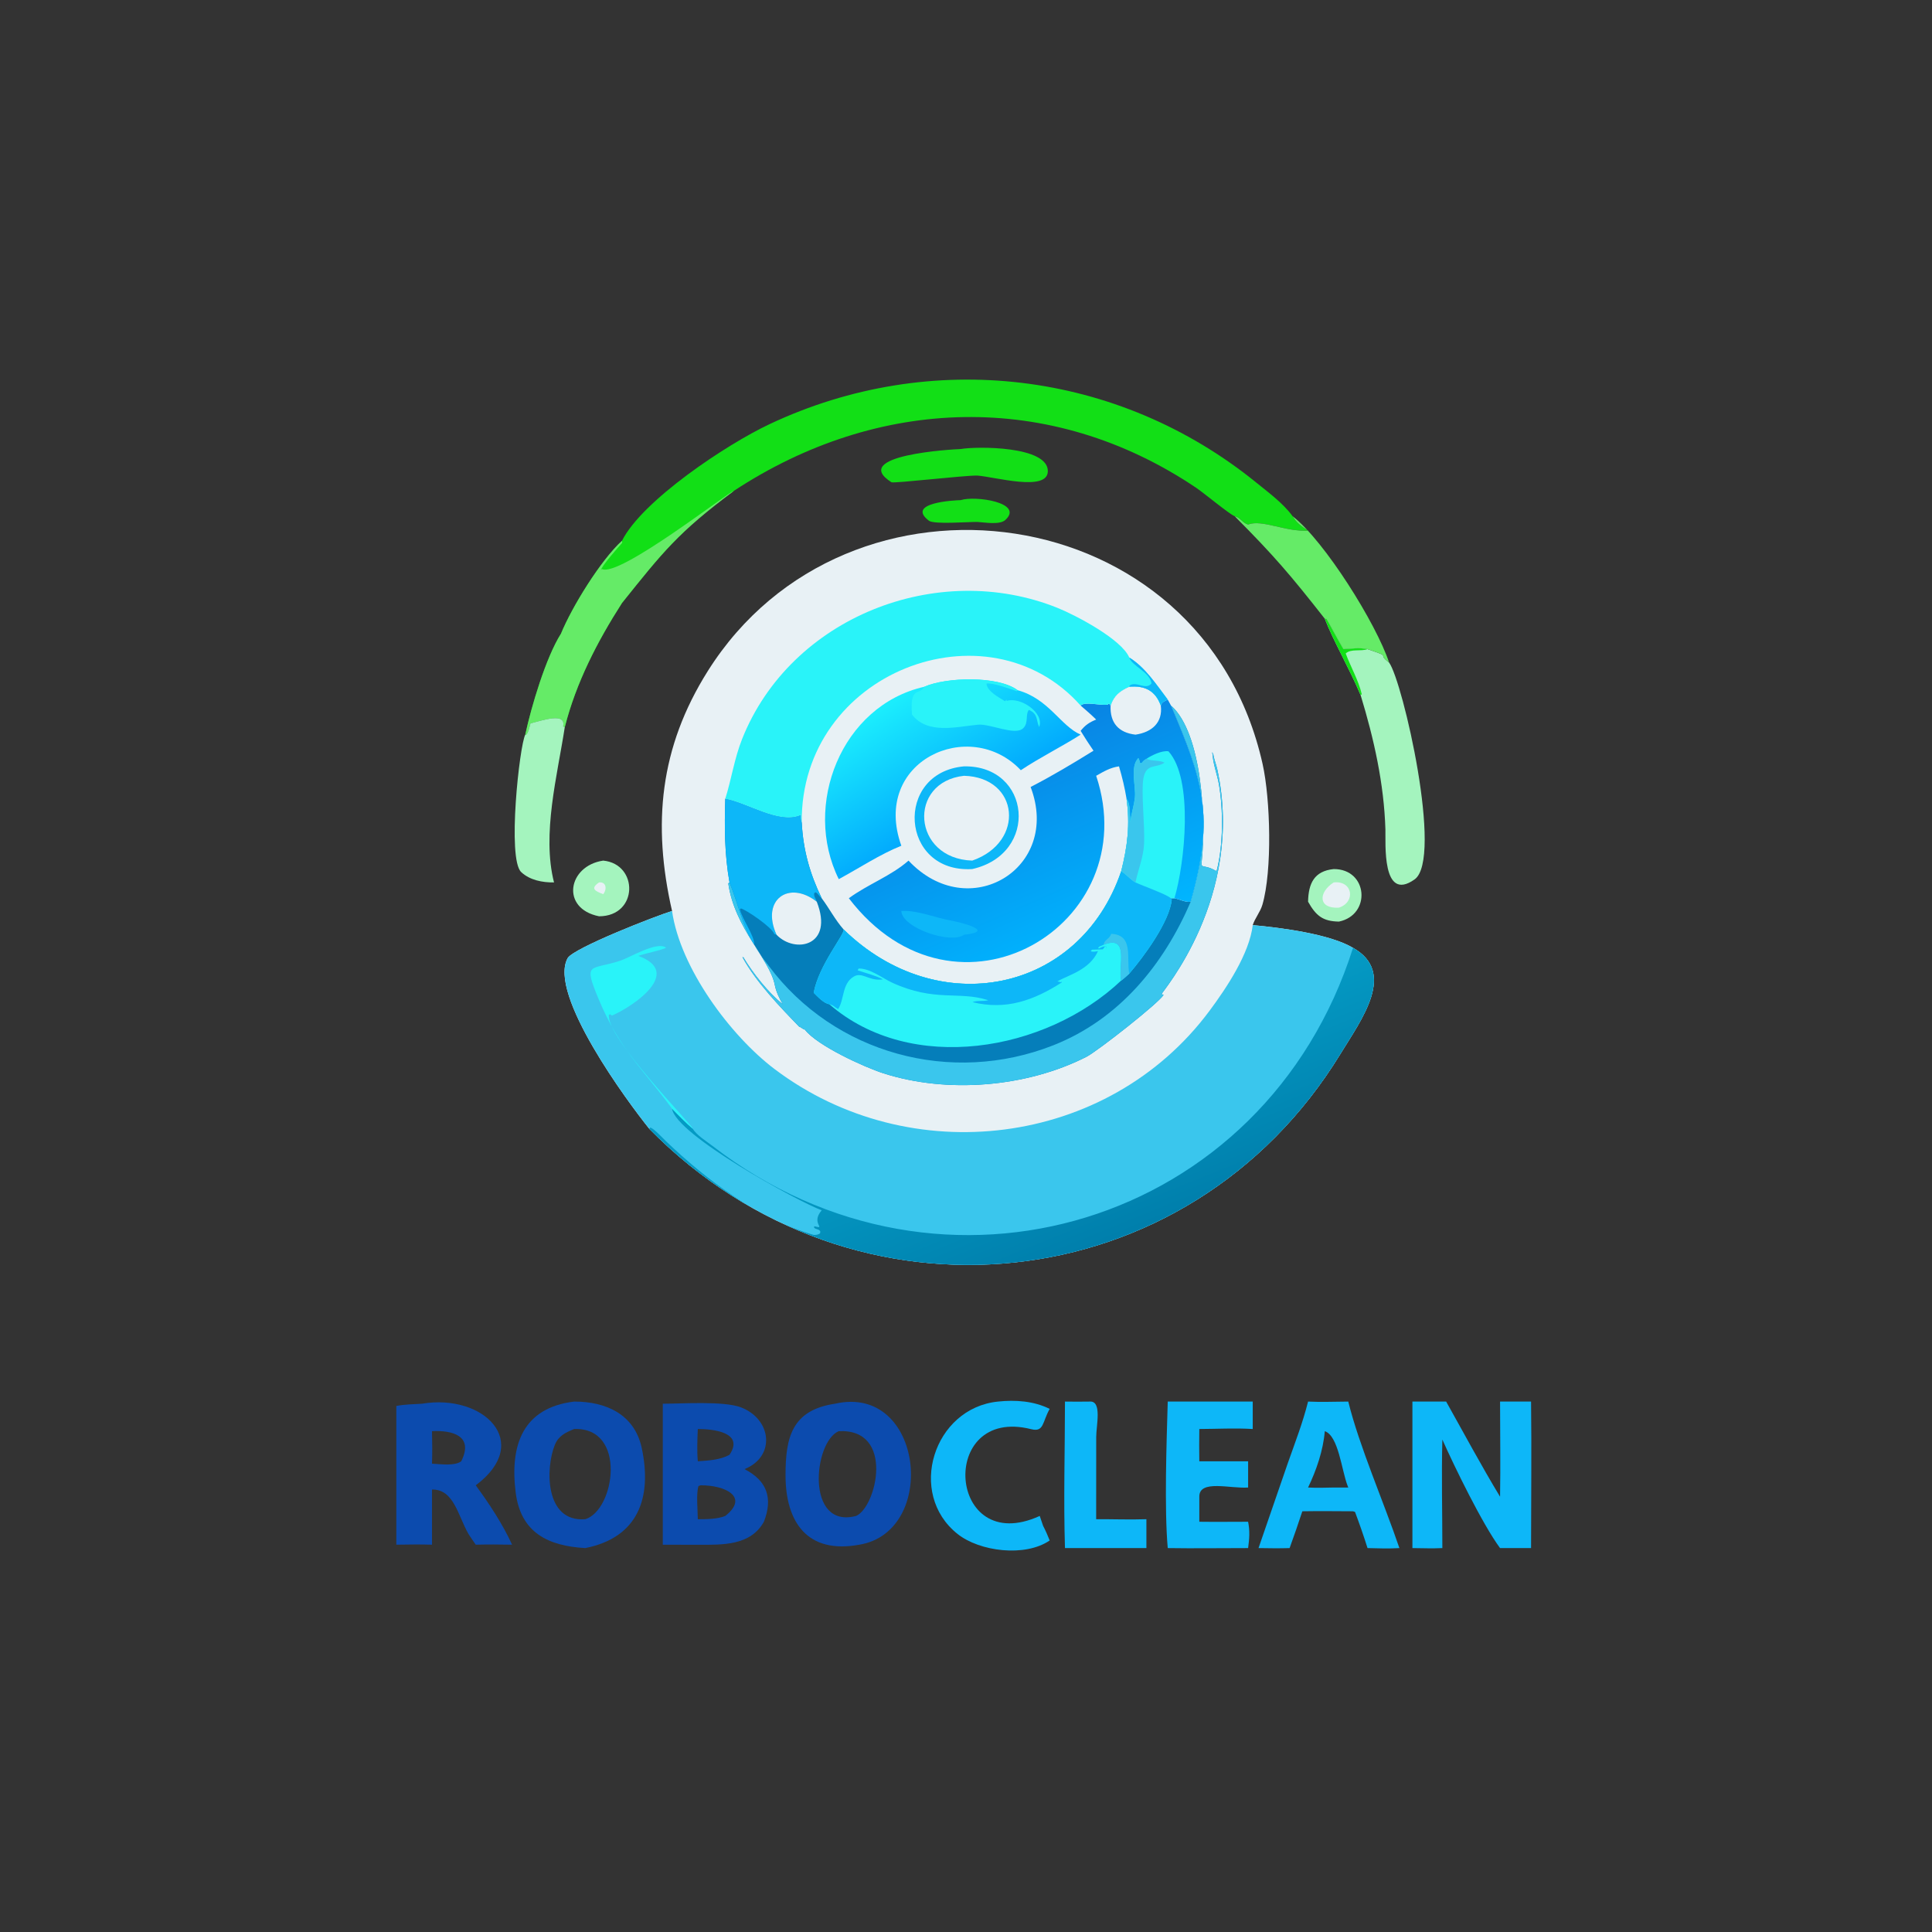 <?xml version="1.0" encoding="utf-8" ?>
<svg xmlns="http://www.w3.org/2000/svg" xmlns:xlink="http://www.w3.org/1999/xlink" width="512" height="512">
	<rect width="100%" height="100%" fill="#333333" stroke="none"/>
	<path fill="#E8F1F5" d="M178.101 241.423C172.84 218.377 174.841 198.063 187.575 177.832C224.593 119.02 318.731 131.346 334.602 202.47C336.678 211.773 337.192 230.711 334.549 239.769C333.98 241.717 332.582 243.296 331.988 245.166C339.291 245.829 352.436 247.502 358.563 251.19C370.158 257.75 360.839 270.117 355.228 279.29C314.885 345.245 226.15 354.135 172.082 299.157C166.357 292.054 145.168 263.431 150.435 253.92C151.907 251.262 174.027 242.636 178.101 241.423Z"/>
	<path fill="#3AC6ED" d="M178.101 241.423C180.258 256.57 193.598 274.496 205.278 283.321C241.056 310.352 293.614 304.137 320.573 267.82C325.114 261.702 331.108 252.696 331.988 245.166C339.291 245.829 352.436 247.502 358.563 251.19C370.158 257.75 360.839 270.117 355.228 279.29C314.885 345.245 226.15 354.135 172.082 299.157C166.357 292.054 145.168 263.431 150.435 253.92C151.907 251.262 174.027 242.636 178.101 241.423Z"/>
	<defs>
		<linearGradient id="gradient_0" gradientUnits="userSpaceOnUse" x1="302.997" y1="324.687" x2="285.604" y2="281.691">
			<stop offset="0" stop-color="#007FAC"/>
			<stop offset="1" stop-color="#049AC4"/>
		</linearGradient>
	</defs>
	<path fill="url(#gradient_0)" d="M358.563 251.19C370.158 257.75 360.839 270.117 355.228 279.29C314.885 345.245 226.15 354.135 172.082 299.157L172.276 298.848C172.895 298.654 175.774 301.745 176.463 302.405C187.315 312.808 200.951 322.995 215.638 327.27C216.256 327.294 216.842 327.205 217.345 326.834L217.378 326.268C216.822 325.602 216.299 325.89 215.747 325.348L215.773 324.97C219.214 325.799 214.67 324.288 217.76 320.739C211.413 318.392 179.028 300.691 178.101 293.804C179.889 295.658 181.663 297.473 183.616 299.157C184.546 300.789 187.353 302.547 188.879 303.725C249.617 350.639 335.282 324.739 358.563 251.19Z"/>
	<path fill="#29F3F9" d="M178.101 293.804L177.973 293.628C170.258 283.215 164.105 277.921 158.607 264.687C154.463 254.71 156.456 257.206 164.391 254.591C166.891 253.767 174.031 249.42 176.422 251.086L176.392 251.308L176.281 251.023L176.488 251.191C175.21 251.833 171.019 252.647 169.161 253.322C181.157 257.691 167.793 266.718 162.181 269.134L161.661 268.788L161.347 268.961C160.733 275.202 183.615 298.206 183.616 299.157C181.663 297.473 179.889 295.658 178.101 293.804Z"/>
	<path fill="#E8F1F5" d="M192.21 211.66C193.874 206.389 194.602 201.031 196.674 195.829C209.531 163.546 248.414 148.288 280.279 161.107C285.044 163.023 297.2 169.384 299.267 174.245C303.531 176.87 306.47 181.459 309.463 185.394L310.328 186.981C318.706 194.34 319.641 217.917 318.454 228.343C318.219 230.399 319.092 228.917 322.243 230.806L322.446 230.71C324.182 224.046 324.207 214.54 323.005 207.742C322.525 205.021 321.286 202.007 321.336 199.261L321.236 199.736L321.495 199.646C321.678 201.155 322.296 202.51 322.614 203.981C329.914 237.768 307.785 262.992 307.814 263.464L308.358 263.639C307.333 265.62 290.795 278.607 287.903 280.075C271.953 288.171 250.971 289.858 234.089 284.429C229.069 282.815 216.552 277.111 213.294 272.854C212.615 272.717 212.212 272.073 211.796 272.157L211.894 272.193C206.704 266.839 200.335 260.241 196.749 253.648L197.019 253.716C199.507 257.89 203.638 263.113 207.441 266.127C206.487 264.486 205.694 262.869 205.323 260.993C203.965 254.134 194.7 246.031 192.999 234.104L193.323 233.851C192.003 226.322 191.971 219.273 192.21 211.66Z"/>
	<path fill="#057EBA" d="M310.328 186.981C318.706 194.34 319.641 217.917 318.454 228.343C318.219 230.399 319.092 228.917 322.243 230.806L322.446 230.71C324.182 224.046 324.207 214.54 323.005 207.742C322.525 205.021 321.286 202.007 321.336 199.261L321.236 199.736L321.495 199.646C321.678 201.155 322.296 202.51 322.614 203.981C329.914 237.768 307.785 262.992 307.814 263.464L308.358 263.639C307.333 265.62 290.795 278.607 287.903 280.075C271.953 288.171 250.971 289.858 234.089 284.429C229.069 282.815 216.552 277.111 213.294 272.854C212.615 272.717 212.212 272.073 211.796 272.157L211.894 272.193C206.704 266.839 200.335 260.241 196.749 253.648L197.019 253.716C199.507 257.89 203.638 263.113 207.441 266.127C206.487 264.486 205.694 262.869 205.323 260.993C203.965 254.134 194.7 246.031 192.999 234.104L193.323 233.851C192.003 226.322 191.971 219.273 192.21 211.66C197.996 212.692 206.156 218.274 211.882 216.103L212.271 215.952C212.189 216.698 212.28 217.304 212.467 218.035C212.865 225.312 214.608 231.516 217.76 238.045C219.804 240.769 221.297 243.749 223.578 246.327C248.508 270.668 286.11 263.265 297.121 230.918C298.1 231.341 299.555 233.087 300.919 233.851C302.926 234.789 309.06 236.94 310.328 238.045L311.238 238.045C312.553 238.302 314.266 239.215 315.553 238.963C322.028 216.119 318.746 206.859 310.328 186.981Z"/>
	<path fill="#29F3F9" d="M297.121 230.918C298.1 231.341 299.555 233.087 300.919 233.851C302.926 234.789 309.06 236.94 310.328 238.045L310.276 238.313L310.529 238.313C310.042 244.174 303.02 253.669 299.267 258.017C298.575 258.618 297.873 259.341 297.121 259.857C277.098 278.788 241.383 284.88 219.772 266.127C218.244 265.869 216.699 264.135 215.638 263.092C216.959 255.801 223.858 247.649 223.578 246.327C248.508 270.668 286.11 263.265 297.121 230.918Z"/>
	<path fill="#0DB7F8" d="M297.121 230.918C298.1 231.341 299.555 233.087 300.919 233.851C302.926 234.789 309.06 236.94 310.328 238.045L310.276 238.313L310.529 238.313C310.042 244.174 303.02 253.669 299.267 258.017C298.575 258.618 297.873 259.341 297.121 259.857C296.22 256.252 299.482 247.623 292.498 250.355C292.112 250.551 291.734 250.702 291.326 250.845L290.995 251.244L291.232 251.357L291.488 251.237C292.062 250.971 292.486 250.721 293.137 250.81L293.193 251.449L293.056 250.776L292.914 250.716L292.267 251.577L289.386 251.681L289.051 252.077C289.753 252.342 290.257 252.171 290.978 252.053C288.729 257.087 283.105 258.387 280.233 260.069L281.207 260.32L281.332 259.998L281.347 260.376C273.921 265.132 266.593 267.758 257.733 265.585C258.898 265.074 260.589 265.427 261.904 265.071L261.568 264.968C254.105 262.638 247.632 265.549 236.493 260.446C233.778 259.202 230.524 256.555 227.481 256.679L227.55 256.666L227.284 257.144C229.471 257.908 231.837 258.443 233.902 259.492L233.897 259.561L233.449 259.596C230.186 259.875 228.41 257.503 226.241 258.81C223.12 260.691 223.791 264.782 222.123 267.425C221.203 266.937 220.808 266.33 219.772 266.127C218.244 265.869 216.699 264.135 215.638 263.092C216.959 255.801 223.858 247.649 223.578 246.327C248.508 270.668 286.11 263.265 297.121 230.918Z"/>
	<path fill="#3AC6ED" d="M292.498 250.355C292.655 248.947 294.101 248.86 294.469 247.469C300.524 247.758 298.448 253.872 299.267 258.017C298.575 258.618 297.873 259.341 297.121 259.857C296.22 256.252 299.482 247.623 292.498 250.355Z"/>
	<path fill="#3AC6ED" d="M310.328 186.981C318.706 194.34 319.641 217.917 318.454 228.343C318.219 230.399 319.092 228.917 322.243 230.806L322.446 230.71C324.182 224.046 324.207 214.54 323.005 207.742C322.525 205.021 321.286 202.007 321.336 199.261L321.236 199.736L321.495 199.646C321.678 201.155 322.296 202.51 322.614 203.981C329.914 237.768 307.785 262.992 307.814 263.464L308.358 263.639C307.333 265.62 290.795 278.607 287.903 280.075C271.953 288.171 250.971 289.858 234.089 284.429C229.069 282.815 216.552 277.111 213.294 272.854C212.615 272.717 212.212 272.073 211.796 272.157L211.894 272.193C206.704 266.839 200.335 260.241 196.749 253.648L197.019 253.716C199.507 257.89 203.638 263.113 207.441 266.127C206.487 264.486 205.694 262.869 205.323 260.993C203.965 254.134 194.7 246.031 192.999 234.104L193.323 233.851C195.617 239.412 196.596 245.055 199.879 250.355C200.817 252.283 202.46 254.275 203.746 255.995C221.136 279.27 252.076 287.7 279.167 277.001C296.562 270.132 308.371 255.679 315.553 238.963C322.028 216.119 318.746 206.859 310.328 186.981Z"/>
	<path fill="#0DB7F8" d="M192.21 211.66C197.996 212.692 206.156 218.274 211.882 216.103L212.271 215.952C212.189 216.698 212.28 217.304 212.467 218.035C212.865 225.312 214.608 231.516 217.76 238.045C217.092 237.603 216.798 236.74 216.108 236.459L215.757 236.722C215.662 237.693 216.185 238.068 216.451 238.963C209.085 233.173 201.578 238.41 205.785 247.715L205.205 247.53C204.513 245.622 197.469 240.933 196.328 240.747L196.08 241.007C196.689 243.597 200.005 248.028 199.879 250.355C196.596 245.055 195.617 239.412 193.323 233.851C192.003 226.322 191.971 219.273 192.21 211.66Z"/>
	<path fill="#E8F1F5" d="M205.785 247.715C201.578 238.41 209.085 233.173 216.451 238.963C221.077 250.747 210.67 252.816 205.785 247.715Z"/>
	<defs>
		<linearGradient id="gradient_1" gradientUnits="userSpaceOnUse" x1="261.397" y1="197.765" x2="285.106" y2="251.653">
			<stop offset="0" stop-color="#0983E3"/>
			<stop offset="1" stop-color="#00B5FF"/>
		</linearGradient>
	</defs>
	<path fill="url(#gradient_1)" d="M299.267 181.988C303.382 181.627 306.2 183.029 307.625 186.981C307.863 186 308.638 185.808 309.463 185.394L310.328 186.981C318.746 206.859 322.028 216.119 315.553 238.963C314.266 239.215 312.553 238.302 311.238 238.045L310.328 238.045C309.06 236.94 302.926 234.789 300.919 233.851C299.555 233.087 298.1 231.341 297.121 230.918C298.817 224.221 299.507 218.494 298.542 211.66C298.065 208.756 297.387 205.911 296.545 203.092C294.189 203.431 292.538 204.438 290.494 205.592C303.706 245.114 253.431 275.239 224.952 238.045C229.901 234.388 236.199 232.116 240.769 228.069C256.658 245.025 281.333 230.147 273.125 208.559C278.868 205.602 284.304 202.345 289.789 198.942C288.607 197.211 287.458 195.478 286.378 193.681C287.622 192.135 288.693 191.425 290.494 190.69C289.174 189.39 287.784 188.187 286.378 186.981C287.6 185.817 291.405 187.031 293.589 186.737L293.653 186.526L293.99 186.531L294.319 186.981C295.17 184.357 296.783 183.071 299.267 181.988Z"/>
	<path fill="#29F3F9" d="M303.807 201.096C305.224 200.152 307.945 198.82 309.657 199.106C316.352 206.472 313.995 228.773 311.238 238.045L310.328 238.045C309.06 236.94 302.926 234.789 300.919 233.851C299.555 233.087 298.1 231.341 297.121 230.918C298.817 224.221 299.507 218.494 298.542 211.66C299.688 213.231 299.354 215.963 299.563 217.851C299.758 215.676 300.561 213.44 300.769 211.236C301.047 208.298 299.39 203.237 301.68 200.881C301.921 201.322 302.033 201.768 302.139 202.252L302.56 202.223C302.944 201.68 303.232 201.429 303.807 201.096Z"/>
	<path fill="#3AC6ED" d="M298.542 211.66C299.688 213.231 299.354 215.963 299.563 217.851C299.758 215.676 300.561 213.44 300.769 211.236C301.047 208.298 299.39 203.237 301.68 200.881C301.921 201.322 302.033 201.768 302.139 202.252L302.56 202.223C302.944 201.68 303.232 201.429 303.807 201.096C305.323 201.785 307.119 201.356 308.621 202.104C306.296 203.696 303.779 202.201 303.02 206.252C302.36 209.78 303.439 219.049 303.196 223.607C302.999 227.306 301.645 230.315 300.919 233.851C299.555 233.087 298.1 231.341 297.121 230.918C298.817 224.221 299.507 218.494 298.542 211.66Z"/>
	<path fill="#E8F1F5" d="M299.267 181.988C303.382 181.627 306.2 183.029 307.625 186.981C308.2 191.567 305.159 194.069 300.919 194.69C296.428 194.178 294.114 191.551 294.319 186.981C295.17 184.357 296.783 183.071 299.267 181.988Z"/>
	<path fill="#0DB7F8" d="M238.863 241.423C243.185 241.167 247.663 243.179 251.914 243.934C254.424 244.38 264.24 246.789 255.479 247.715C252.032 250.296 239.048 245.928 238.863 241.423Z"/>
	<path fill="#29F3F9" d="M192.21 211.66C193.874 206.389 194.602 201.031 196.674 195.829C209.531 163.546 248.414 148.288 280.279 161.107C285.044 163.023 297.2 169.384 299.267 174.245C303.531 176.87 306.47 181.459 309.463 185.394C308.638 185.808 307.863 186 307.625 186.981C306.2 183.029 303.382 181.627 299.267 181.988C296.783 183.071 295.17 184.357 294.319 186.981L293.99 186.531L293.653 186.526L293.589 186.737C291.405 187.031 287.6 185.817 286.378 186.981C261.645 159.167 212.055 178.113 212.467 218.035C212.28 217.304 212.189 216.698 212.271 215.952L211.882 216.103C206.156 218.274 197.996 212.692 192.21 211.66Z"/>
	<path fill="#0DB7F8" d="M299.267 174.245C303.531 176.87 306.47 181.459 309.463 185.394C308.638 185.808 307.863 186 307.625 186.981C306.2 183.029 303.382 181.627 299.267 181.988L299.327 181.705C301.108 180.349 303.609 183.063 305.166 181.102C304.671 178.016 300.034 176.603 299.267 174.245Z"/>
	<defs>
		<linearGradient id="gradient_2" gradientUnits="userSpaceOnUse" x1="254.058" y1="214.161" x2="236.342" y2="185.971">
			<stop offset="0" stop-color="#02ABFD"/>
			<stop offset="1" stop-color="#1BEDFD"/>
		</linearGradient>
	</defs>
	<path fill="url(#gradient_2)" d="M244.971 181.988C250.683 179.458 264.469 179.024 269.669 182.906C277.959 185.189 281.012 192.34 286.378 194.69C281.192 197.985 275.667 200.69 270.529 204.114C257.018 189.779 230.824 201.666 238.863 224.131C233.202 226.395 227.664 230.078 222.284 232.985C212.602 213.431 222.956 186.975 244.971 181.988Z"/>
	<path fill="#29F3F9" d="M244.971 181.988C250.683 179.458 264.469 179.024 269.669 182.906L269.471 183.168C267.867 182.617 262.828 180.802 261.416 181.165C261.641 183.284 264.757 184.807 266.365 185.846L266.702 185.386L266.777 185.757C270.355 184.564 276.827 188.87 275.392 192.67C274.531 190.844 275.176 189.2 272.652 188.13C271.671 189.389 272.66 191.604 271.119 193.026C268.958 195.019 262.405 191.755 259.197 192.048C253.619 192.559 245.838 194.738 241.691 189.377C241.052 181.648 243.681 184.402 244.971 181.988Z"/>
	<path fill="#0DB7F8" d="M255.479 203.092C273.238 202.815 275.488 226.296 257.652 230.31C238.531 231.45 236.887 204.75 255.479 203.092Z"/>
	<path fill="#E8F1F5" d="M255.479 205.592C270.14 205.989 271.766 223.186 257.652 228.069C241.711 227.542 240.451 207.229 255.479 205.592Z"/>
	<path fill="#12DF16" d="M164.831 143.31C170.18 132.666 192.44 117.824 203.947 112.402C246.655 92.278 296.356 98.169 332.965 127.923C336.256 130.597 340.041 133.365 342.559 136.803C343.589 138.591 344.973 139.521 346.652 140.619C340.824 141.005 334.421 137.593 330.804 138.995C329.433 138.776 328.751 137.183 327.203 136.803C325.801 136.267 319.064 130.661 316.975 129.255C278.344 103.265 232.56 105.032 194.469 130.095C179.653 141.137 175.643 146.309 164.831 159.797C158.285 170.009 152.671 180.9 149.671 192.713L149.248 192.495C150.068 188.639 143.714 190.926 140.577 191.701C140.311 192.584 140.065 194.122 139.403 194.757L139.205 194.69C140.786 187.294 144.693 174.181 148.657 167.948C151.626 160.732 159.15 148.545 164.831 143.31Z"/>
	<path fill="#65EB67" d="M164.831 143.31L164.888 143.864C163.92 144.908 159.358 150.079 159.255 151.104L159.498 150.778C163.908 153.243 193.288 130.16 194.469 130.095C179.653 141.137 175.643 146.309 164.831 159.797C158.285 170.009 152.671 180.9 149.671 192.713L149.248 192.495C150.068 188.639 143.714 190.926 140.577 191.701C140.311 192.584 140.065 194.122 139.403 194.757L139.205 194.69C140.786 187.294 144.693 174.181 148.657 167.948C151.626 160.732 159.15 148.545 164.831 143.31Z"/>
	<path fill="#0C4BAE" d="M152.16 371.43C160.617 371.417 168.182 374.827 170.08 383.791C172.889 397.064 169.015 407.5 155.101 410.259C145.301 409.695 138.018 406.229 136.665 395.559C135.065 382.948 138.548 373.083 152.16 371.43ZM155.101 402.607C162.984 400.206 166.193 378.186 152.16 378.702C149.897 379.621 148.026 380.489 147.043 382.89C144.528 389.034 144.337 403.462 155.101 402.607Z"/>
	<path fill="#0C4BAE" d="M221.282 372.002C244.743 366.642 248.752 405.896 227.729 409.362C213.793 411.925 208.196 403.197 208.174 391.038C208.157 380.896 209.858 373.689 221.282 372.002ZM226.873 401.739C232.318 399.376 237.182 378.561 222.284 379.273C215.576 382.048 213.39 405.274 226.873 401.739Z"/>
	<path fill="#0C4BAE" d="M175.649 372.002C180.764 372 191.755 371.243 196.289 372.942C204.523 376.026 205.631 385.996 197.305 389.331C203.247 392.379 204.894 396.985 202.442 403.28C198.914 409.616 191.546 409.392 185.167 409.387L175.649 409.362L175.649 372.002ZM184.928 402.607C187.242 402.612 190.043 402.599 192.21 401.739C198.708 396.616 191.982 393.559 185.657 393.622L185.104 393.825C184.456 395.91 184.909 400.276 184.928 402.607ZM184.928 387.259C187.755 387.043 190.781 386.929 193.323 385.54C197.403 379.47 188.679 378.693 184.928 378.702C184.805 381.557 184.682 384.406 184.928 387.259Z"/>
	<path fill="#0C4BAE" d="M111.838 372.002C128.073 369.262 141.372 382.179 126.076 393.622C129.586 398.401 133.255 403.967 135.703 409.362C132.488 409.298 129.29 409.276 126.076 409.362C125.41 408.436 124.788 407.476 124.154 406.529C121.308 401.552 120.294 394.663 114.484 394.736L114.484 409.362C111.333 409.251 108.184 409.317 105.032 409.362L105.032 372.587C107.262 372.168 109.576 372.131 111.838 372.002ZM114.484 387.889C116.649 387.99 120.445 388.579 122.23 387.259C125.653 380.463 119.822 378.989 114.484 379.273C114.555 382.144 114.583 385.018 114.484 387.889Z"/>
	<path fill="#0DB7F8" d="M374.305 371.43L383.243 371.43C387.949 379.81 392.557 388.434 397.532 396.643C397.675 388.247 397.54 379.828 397.532 371.43L405.747 371.43C405.909 384.365 405.748 397.322 405.747 410.259L402.34 410.259L397.532 410.259C392.824 403.881 385.395 388.586 382.239 381.501C381.995 391.066 382.235 400.687 382.239 410.259C379.609 410.393 376.939 410.281 374.305 410.259L374.305 371.43Z"/>
	<path fill="#0DB7F8" d="M346.652 371.43C350.172 371.611 353.781 371.442 357.308 371.43C360.164 383.103 366.818 398.346 370.855 410.259C368.036 410.435 365.23 410.335 362.409 410.259C361.399 407.054 360.275 403.83 359.099 400.682L358.563 400.504C354.087 400.484 349.608 400.426 345.133 400.504C344.069 403.779 342.926 407.02 341.759 410.259C339.011 410.347 336.27 410.303 333.521 410.259L341.293 387.719C343.192 382.332 345.27 376.978 346.652 371.43ZM346.652 394.209C348.921 394.323 351.175 394.266 353.444 394.209L357.308 394.209L357.123 393.739C355.528 389.639 354.735 380.54 351.083 379.273C350.667 384.365 348.856 389.632 346.652 394.209Z"/>
	<path fill="#A4F4BE" d="M351.083 163.975L351.567 164.04C353.077 166.689 354.485 169.403 356.023 172.031C358.082 171.893 360.371 171.592 362.409 172.031C369.342 174.377 364.57 172.948 368.123 175.579C371.76 180.582 382.529 227.642 374.873 233.059C366.116 239.254 367.256 223.251 367.148 219.792C366.772 207.653 364.112 195.79 360.578 184.212C357.796 177.522 353.287 169.737 351.083 163.975Z"/>
	<path fill="#12DF16" d="M351.083 163.975L351.567 164.04C353.077 166.689 354.485 169.403 356.023 172.031C358.082 171.893 360.371 171.592 362.409 172.031C360.62 172.696 358.032 171.854 356.625 173.173C357.94 176.727 360.021 180.287 360.886 183.978L360.578 184.212C357.796 177.522 353.287 169.737 351.083 163.975Z"/>
	<path fill="#0DB7F8" d="M309.463 371.43L331.988 371.43L331.988 378.702C327.309 378.414 322.52 378.683 317.83 378.702C317.787 381.556 317.787 384.404 317.83 387.259L330.764 387.259L330.764 394.209C326.112 394.564 317.777 392.006 317.83 396.643L317.83 403.28C322.138 403.339 326.455 403.282 330.764 403.28C331.256 405.771 331.096 407.752 330.764 410.259C323.666 410.248 316.56 410.374 309.463 410.259C308.538 399.704 309.153 382.165 309.463 371.43Z"/>
	<path fill="#0DB7F8" d="M264.477 371.43C269.115 370.946 273.955 371.267 278.177 373.373C276.189 376.879 276.704 379.61 273.263 378.745C248.372 372.491 251.047 412.914 275.542 401.739L276.432 404.359C277.095 405.635 277.655 406.905 278.177 408.243C271.64 412.716 259.618 411.167 253.773 406.527C240.262 395.805 247.382 373.16 264.477 371.43Z"/>
	<path fill="#0DB7F8" d="M288.791 371.43C292.113 371.182 290.509 377.739 290.507 380.834L290.494 402.607C294.932 402.578 299.371 402.762 303.807 402.607L303.807 410.259L297.121 410.259L282.229 410.259C281.822 397.372 282.223 384.333 282.229 371.43C284.418 371.471 286.602 371.46 288.791 371.43Z"/>
	<path fill="#65EB67" d="M342.559 136.803C351.071 143.42 364.765 165.357 368.123 175.579C364.57 172.948 369.342 174.377 362.409 172.031C360.371 171.592 358.082 171.893 356.023 172.031C354.485 169.403 353.077 166.689 351.567 164.04L351.083 163.975C342.029 152.426 337.558 147.183 327.203 136.803C328.751 137.183 329.433 138.776 330.804 138.995C334.421 137.593 340.824 141.005 346.652 140.619C344.973 139.521 343.589 138.591 342.559 136.803Z"/>
	<path fill="#A4F4BE" d="M140.577 191.701C143.714 190.926 150.068 188.639 149.248 192.495L149.671 192.713C147.716 205.498 143.555 221.027 146.821 233.851C143.802 233.896 140.396 233.264 138.112 231.1C134.383 227.566 137.657 197.656 139.205 194.69L139.403 194.757C140.065 194.122 140.311 192.584 140.577 191.701Z"/>
	<path fill="#12DF16" d="M254.598 118.998C258.824 118.253 277.953 118.153 277.684 124.977C277.472 130.346 263.686 126.383 259.001 126.03C255.631 125.955 236.821 128.169 236.238 127.797C224.969 120.616 252.314 119.076 254.598 118.998Z"/>
	<path fill="#A4F4BE" d="M159.858 228.069C169.25 228.977 169.196 242.795 158.762 242.827C148.489 240.786 150.463 229.448 159.858 228.069Z"/>
	<path fill="#E8F1F5" d="M158.762 233.851C160.699 233.644 160.895 235.677 159.858 236.964C157.698 236.142 156.344 235.476 158.762 233.851Z"/>
	<path fill="#A4F4BE" d="M353.444 230.31C362.547 230.276 363.448 242.458 354.832 244.231C350.608 244.161 348.776 242.74 346.652 238.963C346.742 234.142 348.259 230.837 353.444 230.31Z"/>
	<path fill="#E8F1F5" d="M353.444 233.851C358.489 233.284 359.364 239.06 354.832 240.536C349.267 240.89 349.327 236.474 353.444 233.851Z"/>
	<path fill="#12DF16" d="M254.598 132.541C258.359 131.29 271.475 133.176 266.427 137.796C264.925 139.171 260.893 138.425 259.001 138.317C256.744 138.276 247.518 139.033 246.166 137.993C239.923 133.194 253.019 132.578 254.598 132.541Z"/>
</svg>
